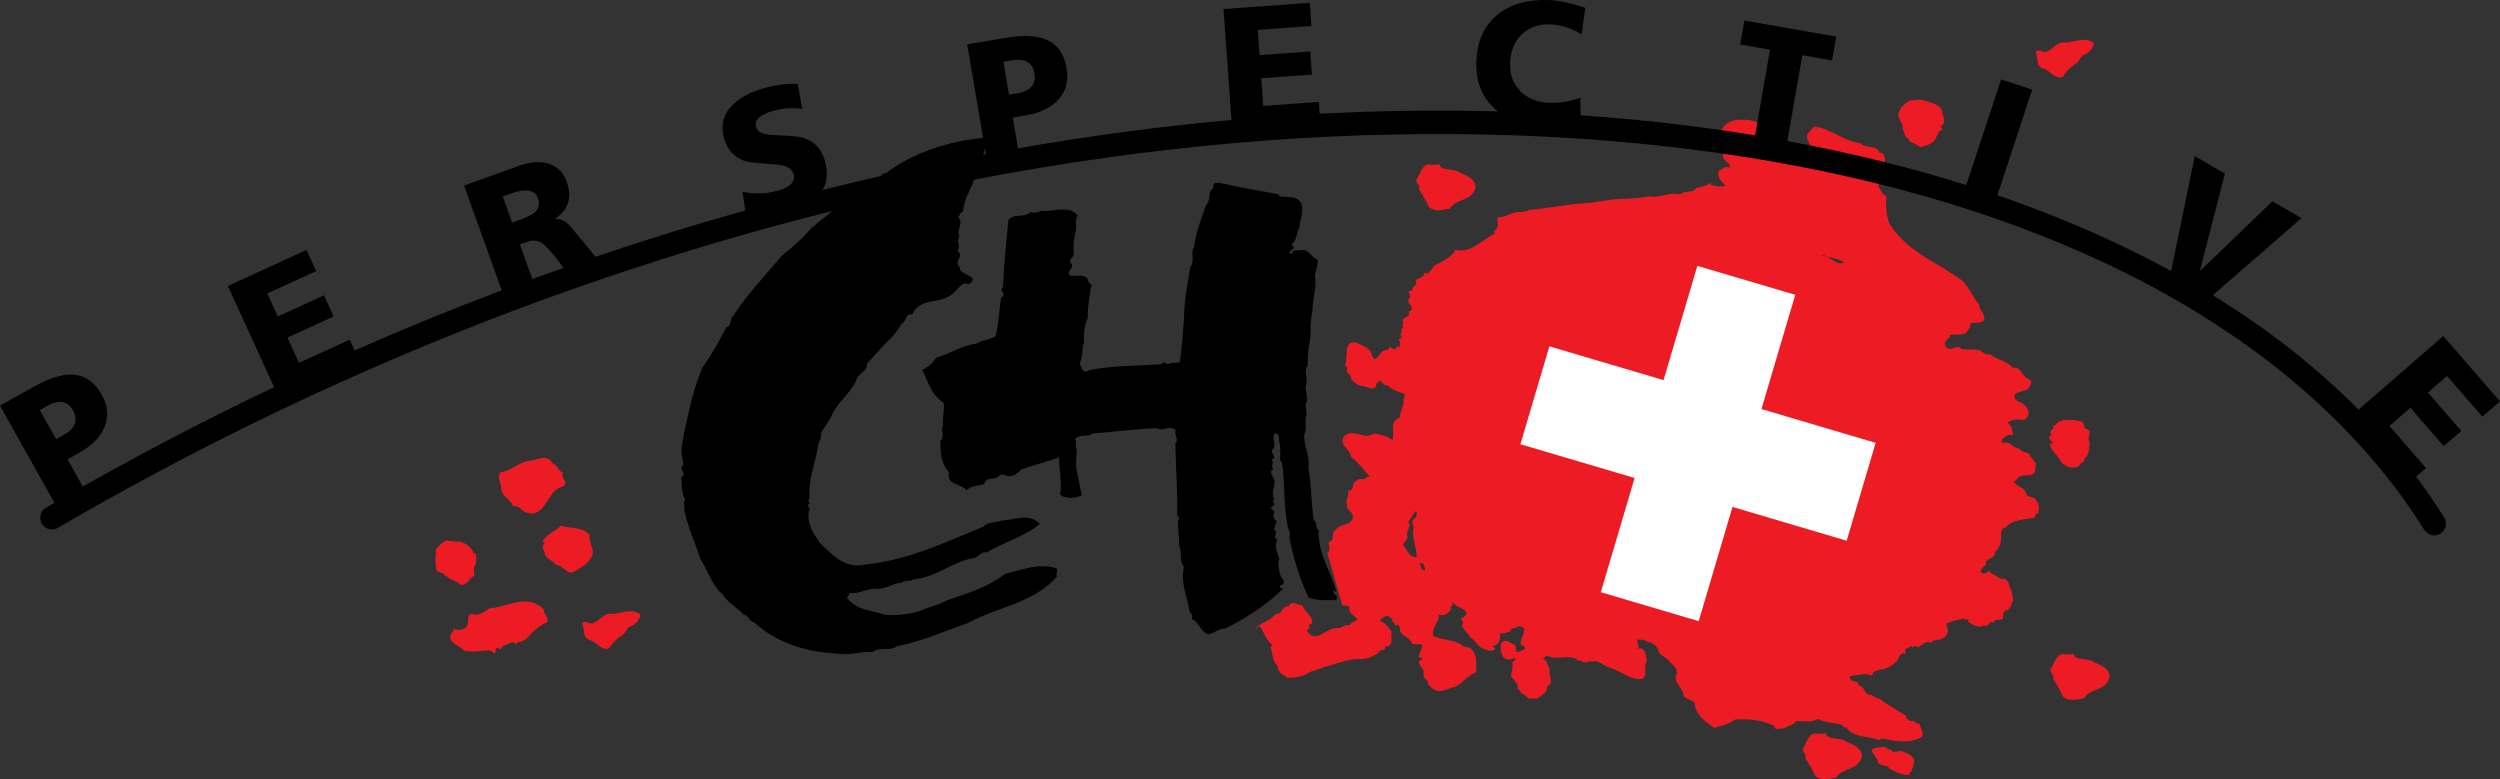 <?xml version="1.0" encoding="UTF-8"?>
<svg id="Ebene_1" data-name="Ebene 1" xmlns="http://www.w3.org/2000/svg" viewBox="0 0 725.1 226.01">
  <rect x="0" y="0" width="725.1" height="226.01" fill="#333333" stroke="none"/>
  <defs>
    <style>
      .cls-1 {
        fill: #fff;
      }

      .cls-2 {
        fill: #ed1c24;
      }
    </style>
  </defs>
  <path class="cls-2" d="M604.44,202.51c-2.08.34-4.01,1.03-5.94-.32-1.03-1.96-1.84-3.48-3.05-5.37.58-.89-.72-1.6-.81-2.54,1.15-1.53,1.44-4.06,3.45-4.58,1.11,0,2.27.36,3.34-.15.07,2.22,4.26,1.12,5.93,2.54,1.4.63,4.55,1.66,4.51,4.21-.86,4.19-5.55,3.12-7.43,6.21"/>
  <path class="cls-2" d="M604.41,133.08c.67,1.17-1.36.99-1.37,2.1-2.14,1.02-3.52.22-5.2-1.03-.76-2.2-3.14-3.25-3.29-5.56-.29-.62.32.28.66.23.51-.99-1.44-1.14-.64-2.53.25.11.44-.22.62-.29l-.57-.3c-.17-1.04,1.64-1.23.8-2.4.25.02.51.04.57.3.7-1.3,1.4-1.42,2.63-1.83,1.86.16,2.49-.22,4.32.36,2.14-.08.84,2.2,2.61,2.43,1.44,1.06-.61,2.17.56,3.54-.32,1.76.1,3.93-1.69,4.98"/>
  <path class="cls-2" d="M563.43,37.68c-1.19-.02-1.13,1.27-1.78,1.9-.42,2.01-2.96,2.74-4.78,3.1-1.01-1.19-2.99-1.02-3.45-2.59-1.17-.27-.89-1.61-1.57-2.6.35-2.19-2.27-3.43-.82-5.53.54-1.32,1.88-2.14,2.88-2.83,1.27.11,3.04-.6,4.51.12,1.83.58,3.76.91,4.89,2.71-.13,1.52,1.59,3.46-.38,4.66l.51,1.07Z"/>
  <g>
    <path class="cls-2" d="M590.52,145.23c-.13-1.54-2.34-.53-2.89-2.12-.51-2.09-3.25-1.89-3.53-3.7l.59.05c1.43-2.87,3.8-.54,5.49-2.44.16-.84,0-2.05.46-2.43l-1.7-2.19c-.54-1.75-2.33-.7-3.3-2.33-2.04-.08-2.54-2.34-4.73-1.59-.4-.29-.46-.64-.34-1.05.99-.69,1.94-1.72,3.34-1.17-.34-1.05-.26-3.01-1.75-3.64,1.36-.91,2.83-1.21,4.59-.81,1.11-.08,1.65-1.4,1.63-2.16-.26-1.99-1.99-2.81-3.63-3.54-1.96-3.07,2.72-1.99,3.81-3.78.39-.57.9-1.63.18-2.2-1.6-.3-2.34-2.67-3.64-3.37l-1.36-.12c-1.87-2.12-4.42-2.16-6.5-3.87-1.14.33-2.34-.62-3.14-1.29l-5.1-.17c-1.62-2.01-3.63,1.58-4.84-1.25-.49-1.24,1.43-1.76,1.53-2.95,1.81-.19,3.14.18,4.74-.63.33-.91,1.34-1.76,1.08-2.81,1.37-.06,2.81.15,3.9-.7.65-1.65-1.29-2.92-1.41-4.55-1.62-2.01-2.83-4.93-4.8-6.97-7.23-5.38-15.21-7.91-20.77-15.88-1.56-2.77-1.41-5.58-1.32-8.72-1.32-.54-1.4-1.57-2.26-2.58.07-1.87.32-2.87,1.76-3.78-.61-1.84,1.43-5.85-1.52-6.27-.83-2.37-4.02-.93-5.32-2.66-5.24-.61-8.43-4.2-13.67-4.89l-1.9,2.32c-.58,1.83,1.76,3.39,1.02,5.2l-.59-.05c-.13-1.46-1.83-.58-2.33-1.81-3.17-.86-4.8-1.76-8.17-2.3.78-1.13-1.17-1.29-1.25-2.41-1.82-1.77-4.77-3.13-7.78-2.87-2.37-.2-4.6.9-5.49,2.44-1.72,2.24-.61,5.32.24,7.35-.7,2.25,2.2,2.32,1.88,4.08-1.32-.54-2.16.33-3.15.93-.9,1.63.92,3.32,1.86,4.25-1.15.58-3.25.15-4.25-.19l.22-.58c-1.34.74-2.83,1.22-4.39,1.51-1,1.71-3.37.49-4.67,1.83-3.26-.78-5.99,1.29-9,.53-4.19,1.1-8.99.36-13.85,1.49-1.02,0-2.59.38-3.54.48-5.56.22-11.64,1.51-17.57,2.04-.64.54-1.65.38-2.11.67-2.6-.47-4.39,1.6-6.86,1.48-.34.99.27,1.9-.05,2.64.1.86-1.54,1.06-.76,1.98-3.74,1.91-7.23,5.97-11.48,4.76-.75,1.9-3.87,3.52-6.1,4.61-.93.95-1.25,2.71-2.98,2.05.12,1.63-1.98,1.28-2.51,2.44,1.09,1.2-1.41,1.59-.8,2.41-.38.4-.81.53-1.25.66l.64,1.51c-2.27,1.6,2.21,3.17-.52,4.22.94,2.04-2.67,1.31-1.56,3.36-.74.62.48,1.41-.75,1.82.79.83-.91,1.8.41,2.25l-1.09.77c.55.56.56,1.49.26,2.06l-.77-.06c-.78,2.15-1.86-1.18-2.55.98-2.04-.17-2.35,1.59-3.54,2.6-.61.12-.62-.74-1.14-.69.21-2.46-2.73-3.04-4.61-4.14-3.8-.49-2.16,4.51-3.2,6.73l.8.66c-1.07,1.62,1.46,1.91.93,3.15.85,1.01,1.65,1.67,2.89,2.12,1.55-.21,4.17,2.14,4.57-.64,1.38-2.19,1.79,1,3.21.44,1.17,1.38,3.42,1.99,4.91,2.45-.05.6.07,1.2-.31,1.6.34,2.16-1.12,3.32-1.04,5.28-3.26,1.27-1.37,4.15-2.16,6.56-1.52-1.24-3.45-1.57-5.39-1.9-2.82,2.15-5.99-1.86-8.69.9-1.46,2.18,1.09,3.25,1.8,4.93.13.52.4,1.4.91,1.44,1.76,1.43,3.29,3.52,4.69,5.17-.12.33-.52.04-.78.11-.73,1.56-2.04-.09-3,1.2-1.66.54-.22,2.71-2.46,2.87.67,1.17-.99,2.73-.17,4.08-.63,1.48,2.06,1.96,1.56,3.8-.62,2.42-3.7,1.48-4.98,3.51-1.53.99.09,2.99-2,3.5-.06.76.9,2.55-.42,3.04l4.43,15.46.27-.15c.58.22,1.47-.22,1.75.57-.33,1.93,1.85,2.37,2.34,3.69-.98.52-1.93.61-2.35,1.6-1.13-.78-2.3,1.09-3.72.71-3.16,0-6.11,4.69-8.52.91-.03-.69,1.37-1.08.4-1.76l1.06-.51c.19-2.29-2.2-3.26-2.89-5.19-1.35-.2-3.28-1.55-3.86.28-2.37-.28-1.57,2.43-3.85,2.15-1.54,2.17-4.46,2.44-6.18,4.6l1.54-1.07c1.38,1.91,1.79,4.16,3.65,5.42l-.49.73c.7,1.76.4,4.38,2.03,5.28-.08,2.04,1.41,2.5,2.78,3.56,2.13,0,4.1-.17,5.81-1.22,1.45-.99,3.5-1.07,5.11-1.96,3.31-.75,6.68-2.34,10-2.24,2.22.02,4.58-.73,5.9-2.24.22-.66,1.79-.02,1.54-1.07-.06-.35.38-.48.63-.37,2.08-.42.83-2.83,1.37-4.15-.91-1.36-1.74-2.62-3.4-3.18.34-.99,1.49-1.5,2.43-1.59.19.78,1.65.74,1.04,1.88.96-.26.55,1.58,1.56.73l.79.75c-.56,2.68,2.54,2.34,3.29,4.54.85,1.09,2.59-.38,3.17.86-.35,1.16-1.49,3.54-.88,3.42l.27-.15.71.66c-2.62.72.24,2.24.29,3.69-.32.82.15,2.31,1.24,2.57-.11.25.11.69-.23.75l1.51,1.41c2.15,1.88,4.45-.14,6.61-.48,2.4-1.16,3.51-3.29,6.06-4.19-.13-2.49.58-4.9-1.64-6.96-.34-.32-1.32-.2-1.31-.6l-.12.32-.98-.51c-2.07-1.79-5.76-1.5-8.39-2.74-.25-1.13.08-1.96.4-2.78.42-.9,1.39-2.27,1.14-3.4l1.44.12c.96-.35,2.58-1.32,1.99-2.48.85.07.25-.92.78-1.22,1.05,1.71,3.39,1.22,3.98,3.4-.55.47-1.21,1.18-1.72,1.14.12.61,1.24,1.47.26,2.07.56,1.5,1.62,2.1,2.36,3.44,1.22.7,2.2,2.32,3.4,3.18,1.17.27,3.02,1.61,3.92.07l-.8-.66c.69-.12,1.4-.4,1.71-1.06.64-.63.76-1.98.22-2.71,1.07.51,2.34-.49,3.35-.32-.46-1.66,1.5-.56,1.93-1.63,4.27-.08.21,3.68,1.16,5.55.61-.2,1.4.63.93,1.1-.79.27-1.71,1.05-2.44.65.16-.84.04-1.54-.67-2.1-1.41-.46-2.33-1.82-3.64-.3-.39,1.59-.02,3.33.68,4.15.8.67,2.24.78,3.06.09,1.06.6-.51.98-.56,1.57.51,1.07-.39,2.7-.32,3.81.76,1.09,2.45,2.34,1.89,3.91.25.02.35-.14.44-.22.22,1.47,1.92,1.52,2.67,2.69l2.64.05c1.28-1,2.96-1.8,2.77-3.52,2.38-.91.2-3.48.85-5.05-.86-.93-.64-2.61-2.05-2.99l1.1-.93c3.02,1.7,6.63-.73,9.34,1.55.35-.23.77-.11.99.34.52-.13,1.84.49,2.25-.41l.4.37c2.12-.85,3.48,1.23,5.4,1.73,3.26.78,5.67,3.62,9.28,3.24,1.97-1.11.16-3.91,1.46-5.25-.41-1.22-.12-2.65-1.49-3.62-.42-.03-.93-.07-1.29.15.75-.47-.05-1.77-.09-2.66.72-.11,1.42,0,2.13.07.27.16.54.33.81.49.42.1.84.21,1.25.32.31.21.61.41.91.61.33.47.81.83,1.06,1.37.02.18.04.36.06.54.21.23.3.53.47.79.87.55,1.73,1.13,2.51,1.81.07.29.32.46.48.68.32.29.91.6,1.06,1.04.89.59.59,1.34.87,2.05-1.67,2.67,2.12,4.19,1.91,6.73l3.11,1.62c.2,3.77,3.36,5.74,5.77,7.47,2.11-.76,3.92-.95,5.92-2.41,4.04-.35,7.75.05,11.53,1.81-.05,1.62,1.67.39,2.58.81,1.28-1,2.62-.72,3.68-2.17,2.57-.13,4.05.51,6.37-.66,1.87,1.09,4.43,1.05,6.61,1.57.59.05.74,1.34,1.39.71,2.04,3.24,6.78,2.61,9.74,3.88.43-.05.3-.57.81-.53,3.18.78,8.22,1.71,11.56-.48.7-1.31-.39-2.51-.71-3.73-1.03.09-1.52-1.23-2.41-.79-.76-.07-1.55-.81-1.49-1.57-2.27-1.38-4.79-2.88-6.81-4.23-.68-1-2.32-.79-3.17-1.88-2.33.32-1.74-2.62-3.87-2.63.4-1.76-1.81-.75-2.31-1.98-.24-.19-.2-.7.07-.85,2.05,0,4.09-1.02,6.15-.09.05-.59.89-.44.34-.99l1.85-.7c2.49-.14,5.18-1.71,5.88-4.03.35-.14.87-1.21,1.49-.47.73-.54-.4-1.31.57-1.75.66.23,1.22-1.26,1.63-.12.27-.15.48-.56.9-.52.85,1.01,1.93-.61,2.89-.95.82-.62,1.65.65,2.09-.51,1.14-.33,3.17-.25,4.07-1.71.77-1.05.25-2.03-.16-3.25,1.7-.89,3.5-1.07,5.25-1.61-.01,1.19,1.92-.52,1.12.95,1.12.94,2.99,1.95,4.68,1.15,1.4.63,1.34-1.76,2.88-.78.13-1.61,1.82-.36,2.57-1.24.17-1.01-.13-1.55.62-2.34,1.87.07,1.62-2.08,2.48-3.12-.74-1.26-.18-2.92-1.31-3.77.11-1.36-.69-1.94-1.42-2.34-1.65.37-2.29-1.22-3.56-1.32-1.27-2.15-1.79,1.05-3.27-.7.16-.84.82-1.64,1.61-1.92-.86-2.03,2.69-1.57,2.53-3.71,1.68-1.74,1.98-3.33,1.76-5.74.13-.58.55-1.49,1.31-1.34,1.47-2.27,5.67-2.51,7.83-2.85,1.09.26.45-1.33,1.56-1.32.44-1.16.5-2.94-.55-3.71ZM410.01,152.9c-.67,2.93.89,5.7.9,8.69-2.48.05-2.47-2.08-4.05-3.58.59-.89,1.78-1.9,1.25-2.8-.31-1.39,1.5-2.6.32-3.81l2.14-3.15c.67.22.31,1.39.01,1.88-1.41.56-.92,1.8-.57,2.77ZM413.25,165.28c-1.14.33-1.1-1.11-1.47-1.74.03-.42.69-.12,1.04-.17-.06.76.75,1.17.44,1.91ZM530.04,74.45c-.7-.16-1.36-.31-1.91-.51.69-.03,1.32.19,1.91.51,1.62.36,3.47.72,4.82,1.67-1.78.92-3.15-.77-4.82-1.67Z"/>
    <path class="cls-2" d="M425.23,187.45l.1-.26c-.07.11-.1.19-.1.26Z"/>
  </g>
  <path class="cls-1" d="M482.5,110.24l9.8-33.13,28.39,8.4-9.8,33.13,33.12,9.8-8.4,28.39-33.12-9.8-9.8,33.13-28.39-8.4,9.8-33.12-33.12-9.8,8.4-28.39,33.12,9.8Z"/>
  <path class="cls-2" d="M420.52,60.5c-2.08.34-4.01,1.03-5.94-.32-1.03-1.97-1.84-3.48-3.05-5.37.58-.89-.72-1.6-.81-2.54,1.15-1.53,1.44-4.06,3.45-4.58,1.11,0,2.27.36,3.34-.15.07,2.22,4.26,1.12,5.93,2.54,1.4.63,4.55,1.66,4.51,4.21-.86,4.19-5.55,3.12-7.43,6.21"/>
  <path class="cls-2" d="M532.59,225.53c-2.08.34-4.01,1.03-5.94-.32-1.03-1.97-1.84-3.48-3.05-5.37.58-.89-.72-1.6-.81-2.54,1.15-1.53,1.45-4.06,3.45-4.58,1.11,0,2.27.36,3.34-.15.07,2.22,4.26,1.12,5.93,2.54,1.4.63,4.55,1.66,4.51,4.21-.86,4.19-5.55,3.12-7.43,6.21"/>
  <path class="cls-2" d="M553.62,224.75c-1.33.22-4.35-.98-5.59-1.85-.66-1.26-2.6-.54-3.37-1.75.38-.57-1.79-2.94-1.85-3.55.73-.97,2.25-.67,3.54-1,.71,0,1.58,1.2,2.27.88.04,1.42,2.59-.25,3.66.65.9.4,2.91,1.06,2.89,2.7-.55,2.69-.35,1.94-1.55,3.92"/>
  <path class="cls-2" d="M183.13,181.58c-1.53.26-1.36,1.95-2.63,2.63-1.44.85-2.89,2.29-3.74,3.74-2.3,1.11-3.66-1.87-5.7-2.29-2.21-.68-1.44-3.23-2.21-4.84,1.1-1.36,2.21.77,3.49-.26,1.78-.77,3.06-3.06,5.44-2.46,2.81-.34,5.78-1.79,7.99.25-.34,1.44-1.28,2.55-2.63,3.23"/>
  <path class="cls-2" d="M166.98,165.52c-2.38,1.79-3.57-1.62-5.69-1.7-.77-1.19-2.55-1.53-3.23-3.06-.09-1.02-1.36-2.3,0-3.23l-.68-.42c.68-1.96,3.83-3.06,5.36-4.67,2.46,1.02,6.2.09,8.33,2.89-.51,2.12,1.96,4.59.26,6.46-.85,1.87-2.63,2.64-4.33,3.74"/>
  <path class="cls-2" d="M161.88,141.63c-3.65,2.3-4.25,9.35-9.94,6.72-.93-.77-1.7-1.87-3.06-1.44-.85-2.38-3.74-2.89-3.49-5.7-.34-1.53-1.11-2.72-.26-4.25,3.23-.25,5.35-3.06,8.58-3.31,2.55-.34,4.85-2.12,6.72.85,1.44.42,1.36,2.12,2.89,2.63-.94,1.7,1.87,2.55,0,3.91l-1.44.59Z"/>
  <path class="cls-2" d="M154.15,183.62c-.85,1.19-2.38,2.72-4.08,2.63l-.43.68c-.93-1.45-2.12.08-3.23.17-.85.09-.85,1.7-1.87.85-1.19-.17-.42,1.19-1.19,1.62-1.11-1.62-2.13-.59-3.49-.85-1.36.34-3.65.34-5.27,0-1.19-1.53-3.82-1.78-4.08-4.08.26-.68.6-1.53,1.36-1.79l-.08.09-.43-.42.17-.08c.51.25,2.38.42,3.23-.26,2.21-1.02-.43-5.01,3.06-3.83,1.79-.09,2.81-1.02,4.08-1.87,5.27-.43,11.56-4.59,15.89.42-.26,1.36,1.7,2.12.85,3.65-1.7.6-3.23,1.96-4.51,3.06"/>
  <path class="cls-2" d="M137.66,166.88c-1.44.68-2.12,2.98-4.08,2.72-1.02-1.19-3.14-1.27-3.91-2.46l-1.02-.26.43-.34-2.3-.85c-.85-2.21-.34-4.17-.34-6.29.68-1.19,1.96-2.04,3.06-2.72.59.51,1.36,0,2.21.42,2.3-.34,4.42.94,5.53,2.89l-.26.17c1.7.43,1.1,2.04,1.02,3.32-.68,1.1-.68,2.13-.34,3.4"/>
  <path class="cls-2" d="M604.7,15.84c-1.53.26-1.36,1.95-2.63,2.63-1.44.85-2.89,2.29-3.74,3.74-2.3,1.11-3.66-1.87-5.7-2.29-2.21-.68-1.45-3.23-2.21-4.84,1.11-1.36,2.21.77,3.48-.26,1.79-.77,3.06-3.06,5.44-2.46,2.81-.34,5.78-1.79,7.99.25-.34,1.44-1.28,2.55-2.63,3.23"/>
  <g>
    <path d="M386.86,171.19l.74.52c-1.44-5.84-5.45-11.08-5.11-17.94-1.35-.72-.13-2.12-1.49-2.93-.74-5.73-.61-9.59-1.51-15.22.48-3.81-1.35-5.85-1.2-9.54.97-2.23-.13-3.91.69-5.96l-.3-3.05c1.14-1.48-.25-3.39.06-5.38.86-1.71-.84-4.19.62-5.78-.46-3.8,1.11-7.8.74-11.52.26-1.73.22-3.01.59-4.41-.13-3.06,1.37-6.88.67-9.63.01-1.62,1.11-3.44.78-5.03-1.95-.75-2.43-3.01-4.63-2.79-.65.32-2.77-.41-2.71,1.04-.25.03-.5.13-.7-.1-.17-.84.76-.93,1.14-1.4.12-.52-.42-.81-.71-1.13,1.76-1.2,1.38-3.38,2.33-4.93.2-2.33,1.34-4.57.61-6.81-1.04-2.71-4.19-1.8-6.37-2.27l-.31-.57c-5.06-1.03-10.25-1.72-15.25-3.01-1.2-.05-4.22-1.2-3.55,1.21-2.02,1.14-.53,3.3-2.16,4.91-1.34,3.72-2.57,6.83-3.29,10.75-.43.81.29,1.25-.58,1.94-.4,2,.53,3.62-.75,5.37-.61,4.16-1.39,7.48-1.66,11.69-.24,5.32-.65,10.66-1.33,15.85l-2.87.29c-.95.78-1.73-1.02-2.37.23-6.6.57-14.14.38-21.17,1.76-1.92,1.38-2.07-.99-2.68-2.04,1.1-1.82.53-4.15,1.28-6.02-.15-2.38.09-5.13,1.09-7.11-.09-3.41.55-6.46,1.08-9.76-.86-.08-.96-1.02-1.19-1.67-1.33-1.32-3.3-.53-4.94-.79-1.48-1.14,1-1.98.44-3.29-1.6-1.46,1-1.98.5-3.55-.13-2.12.1-4.11.6-6.04.39-1.24-.34-3.47.58-4.5-2.38-3.35-7.19-1-10.73-1.41-.88.6-1.82.61-3.04.3-1.76,2.05-4.77.13-6.33,2.42-.6,6.04-1.32,13.37-1.57,19.46-1.43,1.08,1.48,1.99-.56,2.96-.49,3.72-.71,7.5-1.54,11.17-1.68,1.11-3.91,1.07-5.51,2.17-4.56.54-7.48,2.97-11.72,4.07-1.05,1.47-2.44,2.98-4.1,3.48,1.59,3.17,2.72,7.59,6.25,9.63.22,2.28-.43,4.31-.2,6.6-.9,1.28.75,3.26-.77,4.35,0,3.5.14,6.65,2.54,9.23-.99,3.77,3.65,3.22,5.04,5.22,1.31-1.41,3.38-1.19,5.12-1.79.53-2.44,3.5-.86,4.52-2.67.61.11,1.4-.48,1.82.24,2.09.48,3.18-.66,4.51-1.9l10.94-3.43c-.2,2.24.97,8.47.17,10.78,1.76,1.36,4.46,1.09,6.34.22l-1.61-8.09c-.08-1.7.09-3.32.17-5.12-.63-1.22.05-2.06-.48-3.2,1.48-1.43,3.71-.45,5.14-1.53,5.76-.49,13.18-1.35,18.54-1.54,1.99,1.09,3.65-1.04,5.43.49-.35,1.66,1.04,2.8-.04,3.93.09,6.14.67,13.68.53,20.01-.41,1.07,1.33,1.41.22,2.28-.14,2.07.54,5.5.3,7.32,1.05,1.95-.06,4.62,1.47,6.18-1.11,4.29.85,8.54,1.76,13.41.97.33.45,1.06.51,1.74,1.96.83,2.45,3.17,4.36,4.35,2.05.06,3.17-1.68,5.15-1.53,6.11-3,11.96-6.82,16.96-11.59-.29-.4-.78-.18-1.07-.49.22-.45.7-.67,1.11-.88.58-1.08-.6-1.73-.86-2.65-.41-1.58-.81-2.99-.29-4.67-.52-1.75-1.56-3.69-.56-5.67-1.86-.67.81-2.13-1.05-2.8l.3-.37c-.26-.91,1.18-1.83.01-2.48-.34-.82-.66-1.47-.06-2.3l-1.13-1.09c.3-.46.79-.67,1.18-.97-.05-.51-1.05-1.09-.16-1.61-.93-1.61.02-3.25.11-4.88.3-1.31-2.16-2.86-.38-3.89-.85-.86.4-2-.51-2.6,1.77-1.11-.15-1.52.14-2.91,1.72-1.62-.52-3.54.96-4.97,1.44.71.99,1.44,1.12,2.71.59,1.65.17,3.4.28,5.35l.48.55c1.06,6.38.35,11.32,1.58,17.69-.03,1.45,1.19,2.53.57,4.04,1.26,5.85,2.88,11.84,5.66,17.46,2.4.87,5.37.75,7.84.68,1.5-1.26-1.44-1.65-.54-2.85Z"/>
    <path d="M720.02,120.83l5.08-4.41-16.45-18.95-24.59,21.35c-12.07-12.23-26.18-23.31-42.26-33.2l25.72-22.35-8.42-4.9-20.93,20.16-.09-.05,7.22-28.13-8.73-5.08-6.87,33.34c-9.04-4.93-18.62-9.53-28.75-13.78-6.97-2.92-14.19-5.65-21.63-8.2l10.09-30.63-9.01-2.97-10.1,30.64c-16.38-5.16-33.75-9.43-51.89-12.77l4.32-24.87,8.64,1.5,1.2-6.93-26.63-4.63-1.21,6.93,8.64,1.5-4.32,24.86c-16.33-2.68-33.24-4.63-50.59-5.81l-.11-5.1c-3.18,1.1-6.15,1.59-8.94,1.48-3.53-.14-6.33-1.26-8.39-3.35-2.16-2.13-3.17-4.91-3.03-8.34.14-3.36,1.27-6.08,3.39-8.16,2.13-2.07,4.85-3.04,8.18-2.91,3.16.13,6.22,1.08,9.17,2.87l1.08-7.66c-4.06-1.39-7.55-2.14-10.47-2.26-6.08-.25-11,1.1-14.76,4.05-4.01,3.14-6.13,7.7-6.37,13.68-.25,6.18,1.79,10.99,6.1,14.43.06.05.13.09.2.14-.73-.02-1.45-.04-2.18-.06-16.34-.39-32.87-.14-49.57.73l-.25-3.42-16.12,1.16-.58-8.04,14.7-1.05-.48-6.71-14.7,1.05-.52-7.32,15.56-1.12-.48-6.71-25.02,1.79,2.31,32.19c-20.44,1.82-41.09,4.56-61.91,8.21l-1.52-8.9,3.62-.62c4.36-.74,7.6-2.32,9.72-4.73,2.12-2.42,2.88-5.4,2.28-8.95-.67-3.95-2.45-6.64-5.33-8.07-2.88-1.42-7-1.68-12.36-.77l-11.16,1.9,4.62,27.15c-9.19.69-20.58,4.27-28.15,10.2-.77-.06-1.22.35-1.61.84-5.58,1.28-11.17,2.62-16.77,4.02,1.31-2.32,1.55-5.06.71-8.25-.95-3.58-3.06-5.87-6.35-6.87-1.18-.36-4.03-.62-8.54-.8-3.05-.11-4.77-.87-5.14-2.28-.56-2.14,1.21-3.75,5.32-4.83,2.79-.74,5.48-.88,8.06-.44l-1.28-7.26c-2.73-.19-5.8.16-9.21,1.06-4.11,1.08-7.27,2.69-9.49,4.82-2.81,2.68-3.72,5.9-2.72,9.68.95,3.58,3.06,5.87,6.35,6.87.85.27,3.7.57,8.57.9,3.08.21,4.84,1.15,5.28,2.82.59,2.24-1,3.85-4.78,4.85-3.52.93-6.87,1-10.07.23l.85,5.44c-14.57,4.08-29.06,8.56-43.44,13.44l-4.33-5.26c-2.17-2.62-3.39-4.04-3.65-4.27-1.1-1.05-2.35-1.52-3.76-1.41l-.03-.1c3.93-2.53,5.06-6.12,3.4-10.76-.99-2.75-2.81-4.5-5.46-5.25-2.41-.69-5.2-.46-8.37.68l-15.93,5.72,10.92,30.39c-14.35,5.41-28.58,11.23-42.68,17.43l-1.42-3.11-14.7,6.72-3.35-7.33,13.4-6.13-2.8-6.12-13.4,6.13-3.05-6.68,14.19-6.49-2.8-6.12-22.82,10.44,13.42,29.35c-18.76,8.91-37.28,18.53-55.5,28.82l-4.42-7.9,3.21-1.79c3.86-2.16,6.38-4.73,7.57-7.72,1.19-2.98.91-6.05-.85-9.19-1.96-3.5-4.54-5.44-7.73-5.82-3.19-.37-7.16.77-11.91,3.42l-9.88,5.53,15.78,28.18c-.81.47-1.62.93-2.43,1.4-1.62.95-2.17,3.03-1.22,4.65.94,1.62,3.02,2.17,4.65,1.22,71.64-41.77,147.99-72.8,224.65-91.9-2.19,1.68-4.34,3.42-6.38,5.27-2.3,2.71-5.44,5.41-8.21,7.65-5.2,6.07-10,11.15-14.23,17.55-1.1.97-.23,2.93-1.98,3.27-1.92,3.94-4.25,7.94-6.8,11.52-2.73,6.08-3.89,12.43-5.33,18.63-.24,1.9-.82,3.76-.87,5.81l.57,4.05c-1.76,1.19,1.44,2.42-.67,3.56.44,1.83-.07,4.45,1.23,6.37-.94.86.13,2.21-.31,2.93.99,4.86,3.18,9.68,4.77,14.47,2.21,3.37,3.32,7.62,6.48,10.21,1.34,2.34,4.31,3.84,5.96,5.82,1.54.01,1.67,2.22,3.04,2.17,6.85,6.15,15.03,8.59,23.88,9.08,3.74.65,6.85-.68,10.46-.44,2.06-1.66,5.12-.08,7.17-1.73,7.38-1.41,13.83-4.36,20.68-6.75,8.42-4.67,18.83-5.62,25.66-13.39-.52-.89.6-1.68-.24-2.45-5.02-1.55-9.86.46-14.79,1.63-4.92,3.82-10.88,5.69-16.84,7.65-1.93,1.22-4.44,1.72-6.33,2.51-3.11,1.42-7.99,2.07-11.53,1.74-3.8-1.25-8.33-1.31-11.16-4.87l.87-1.54c2.61.51,5.07-1.44,8.09-1.14,2.65,0,4.52-1.82,6.83-1.7,1.01-1.04,2.54-.25,3.4-1.02,6.6-.57,11.12-5.03,17.41-6.17,1.53-.07,2.1-2.09,3.94-1.67,4.99-3.06,10.83-4.49,15.41-8.27-2.88-3.13-6.88-1.28-11.03-.96-1.73.6-3.98.31-5.29,1.72-11.08,4.52-21.67,9.75-34.44,11.02-5.68,1.33-9.23-2.59-13.1-6.3-1.7-2.48-3.8-5.6-3.14-9.26.78-.76-.51-.8-.17-1.69-.1-.16.13-.44.3-.37.03-.52-.62-1.13.11-1.46-.65-4.89,1.56-10.15,2.37-14.84-.15-1.52,1.43-2.79.86-4.19l2.81-4.38c1.78-4.45,5.25-6.5,7.39-10.72.45-2.35,3.33-2.55,3.17-5.02,1.62-1.78,3.77-4.22,5.54-6.1,1.73-1.45,3.49-3.59,4.57-5.57,1.41-.4.89-3.08,2.99-2.6,2.46-5.37,8.36-2.62,12.1-6.33,1.42-1.17,2.32-3.3,4.28-2.47,4.02-2.53-2.98-2.52-2.53-4.87-2.06-1.85,1.57-3.15-.73-4.8,1.31-1.41-.54-2.85.61-4.16-1.04-1.86,1.34-3.72-.29-5.52.37-.55.36-1.49,1.29-1.58.24-3.37,2.06-6.31,3.33-9.4,50.47-9.73,100.74-14.2,149.55-13.05,128.42,3.02,227.19,44.81,270.99,114.64.65,1.03,1.75,1.59,2.88,1.59.62,0,1.24-.17,1.8-.52,1.59-1,2.07-3.09,1.07-4.68-2.53-4.04-5.25-7.98-8.13-11.83l2.87-2.49-10.6-12.21,6.08-5.28,9.66,11.13,5.08-4.41-9.66-11.13,5.54-4.81,10.23,11.78ZM13.7,117.72c3.41-1.91,5.9-1.47,7.46,1.32,1.59,2.85.69,5.23-2.73,7.14l-2.14,1.2-4.73-8.45,2.14-1.2ZM293.43,17.51c3.85-.66,6.05.59,6.59,3.74.55,3.22-1.11,5.15-4.96,5.81l-2.41.41-1.63-9.55,2.41-.41ZM285.65,42.96l.3,1.74c-.25.05-.49.09-.74.14.11-.55.28-1.22.44-1.88ZM148.16,56.13c4.35-1.56,6.97-1.11,7.86,1.35.6,1.66.28,3.04-.95,4.13-.77.67-2.16,1.37-4.18,2.1l-2.35.84-2.72-7.58,2.35-.84ZM150.8,70.89l1.87-.67c1.63-.59,3.03-.55,4.18.1,1.15.65,2.72,2.27,4.69,4.84l1.93,2.53c-3.03,1.07-6.05,2.15-9.07,3.25l-3.61-10.05Z"/>
  </g>
</svg>